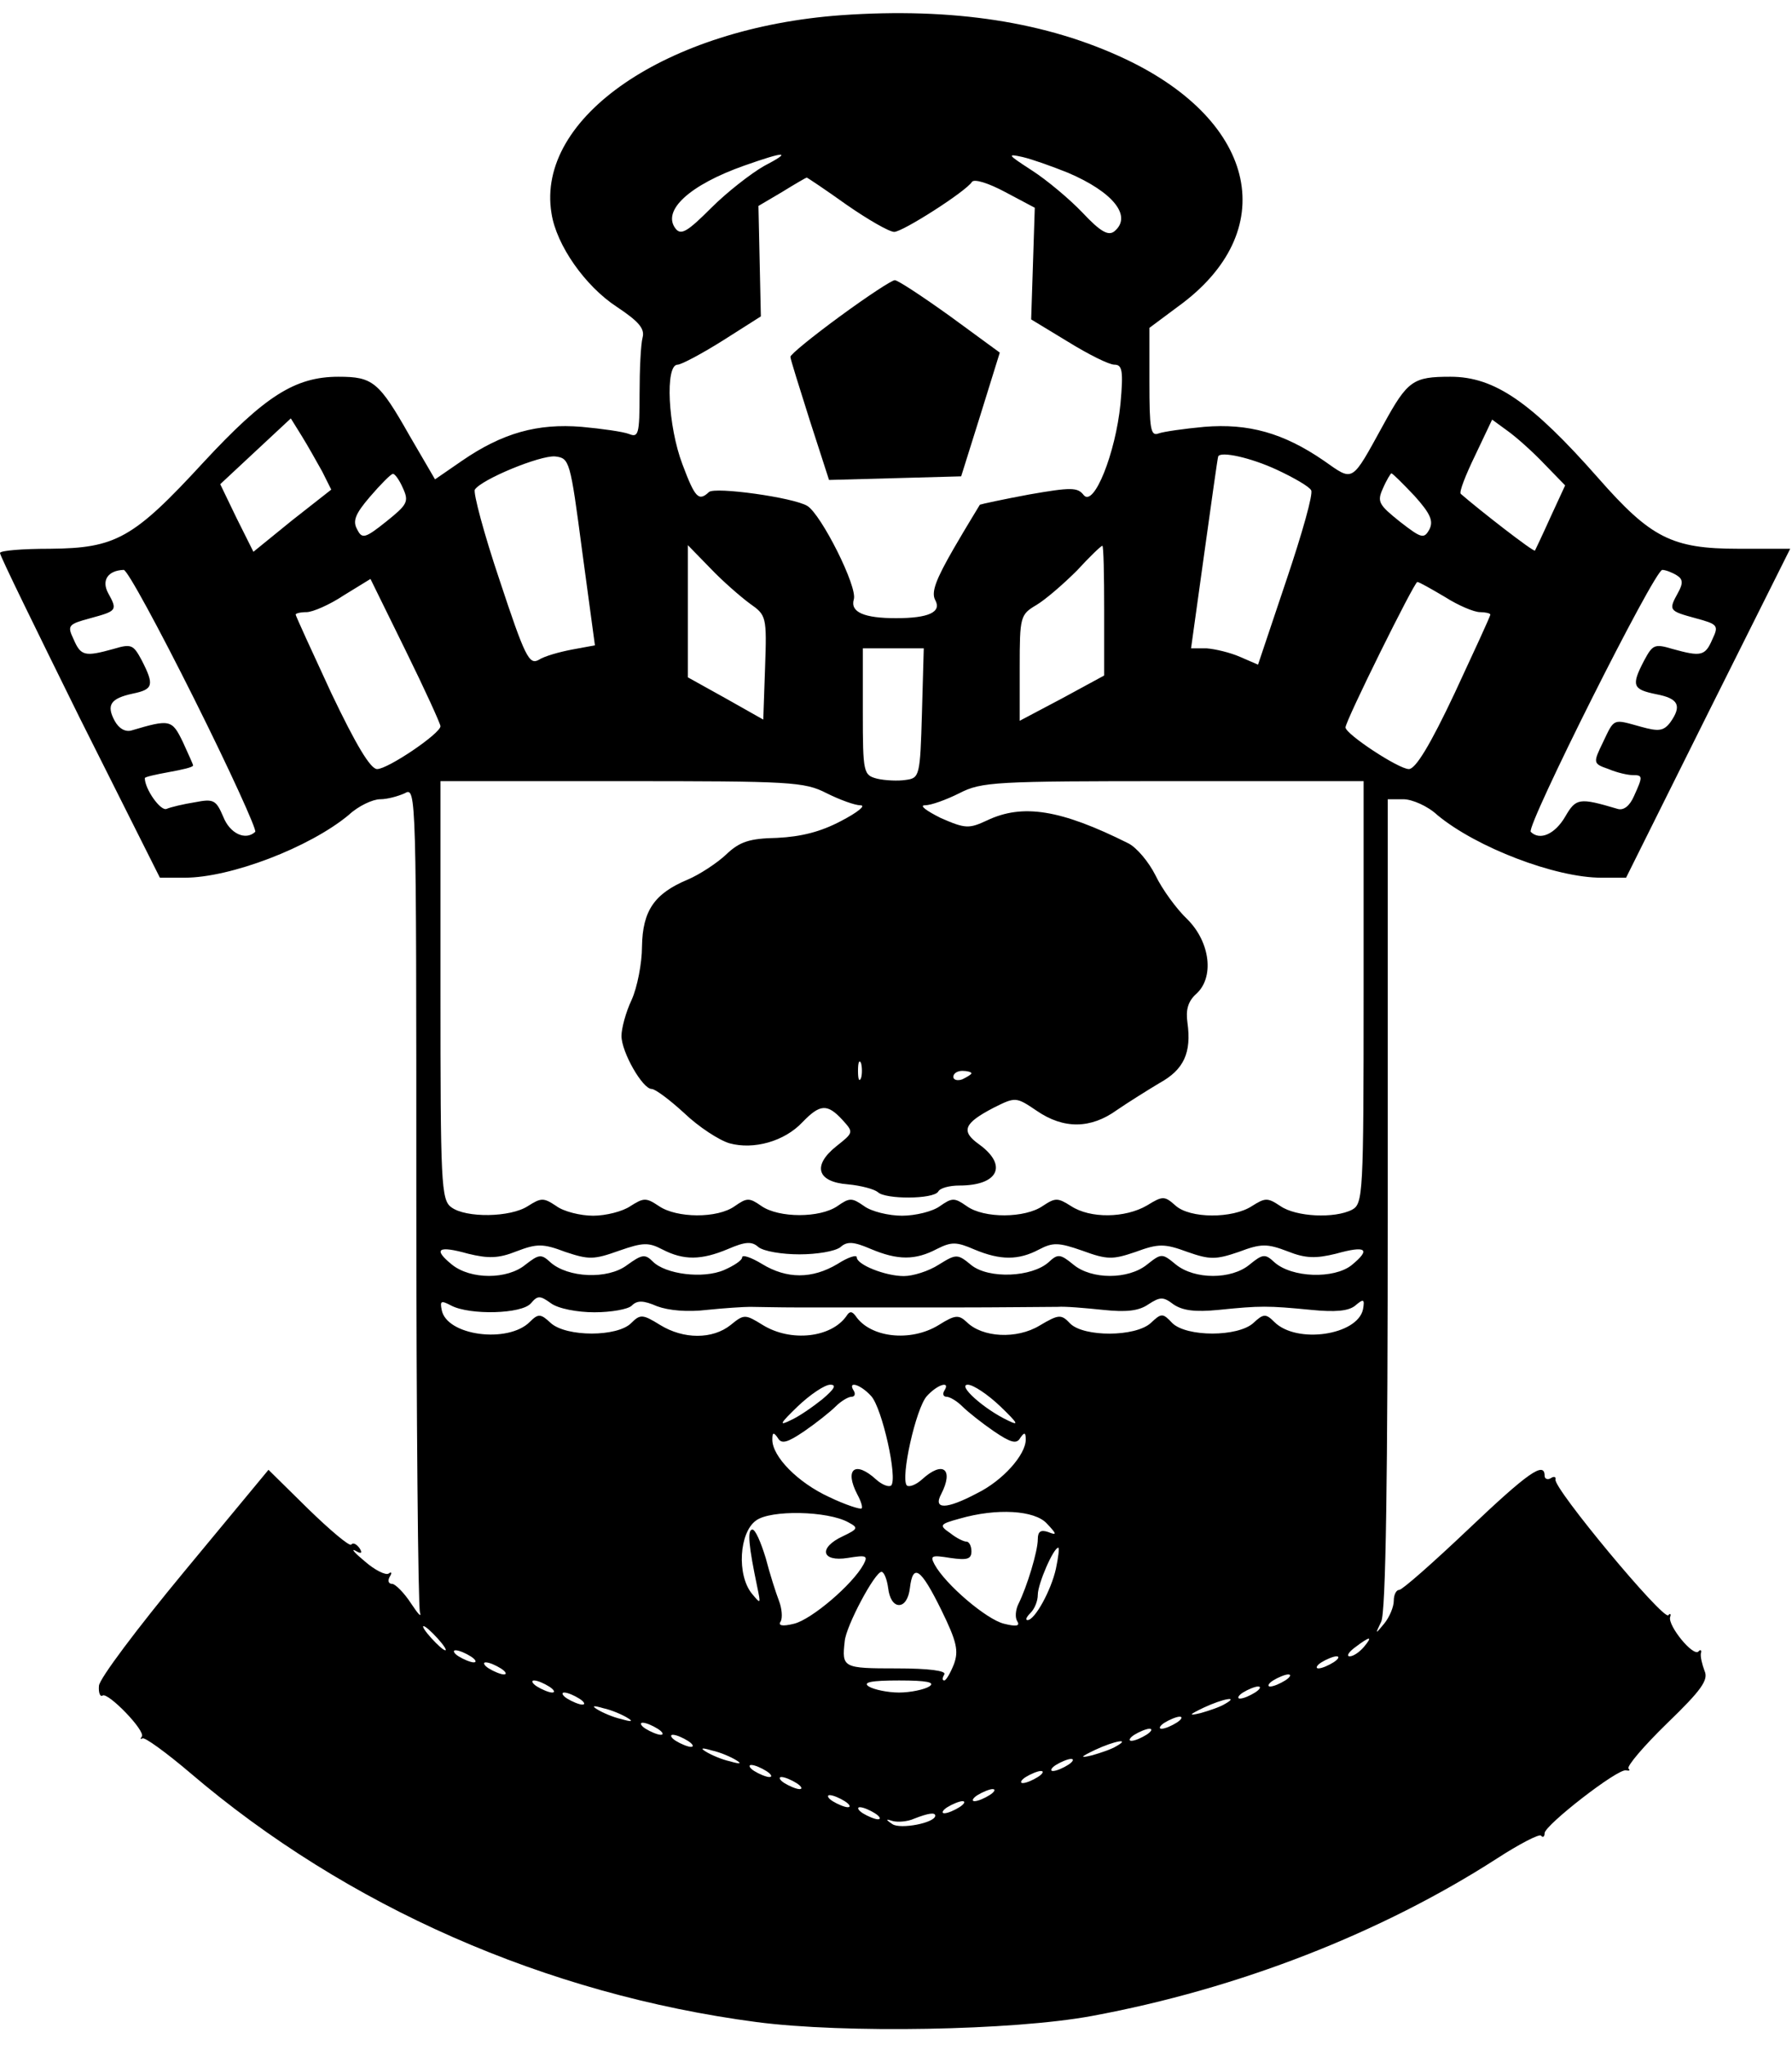 <?xml version="1.0" encoding="UTF-8" standalone="yes"?>
<svg version="1.0" xmlns="http://www.w3.org/2000/svg" width="296.06" height="337.769" viewBox="0 0 297 338" preserveAspectRatio="xMidYMid meet">
  <g transform="translate(0,338) scale(0.1,-0.1)" fill="#000000" stroke="none">
    <path d="M1394 3359 c-289 -21 -506 -169 -480 -328 8 -53 56 -121 108 -155 36
-24 47 -36 43 -51 -3 -11 -5 -53 -5 -94 0 -66 -2 -72 -17 -66 -10 4 -46 9 -79
12 -73 6 -131 -10 -198 -56 l-45 -31 -42 72 c-51 90 -61 98 -118 98 -72 0
-122 -32 -224 -142 -116 -126 -145 -142 -254 -143 -46 0 -83 -3 -83 -7 0 -5
60 -127 132 -273 l133 -265 41 0 c76 0 207 50 272 104 16 15 40 26 52 26 12 0
30 5 41 10 19 11 19 0 19 -664 0 -371 3 -683 6 -693 3 -10 -3 -3 -15 15 -11
17 -26 32 -31 32 -6 0 -8 5 -4 12 4 6 3 9 -2 5 -5 -3 -23 6 -39 20 -17 14 -24
22 -16 18 10 -6 12 -4 7 4 -5 7 -11 10 -14 6 -3 -3 -35 24 -71 59 l-66 65
-140 -169 c-77 -93 -141 -178 -141 -189 -1 -11 2 -19 6 -16 9 6 72 -59 65 -68
-3 -4 -2 -5 1 -3 3 3 39 -23 79 -57 260 -222 590 -367 939 -413 145 -19 425
-14 555 10 244 45 481 138 672 261 37 24 70 41 73 38 3 -4 6 -2 6 4 0 13 122
108 135 104 6 -1 7 0 4 3 -3 4 25 37 64 75 57 55 69 72 62 87 -4 11 -7 23 -6
29 2 5 -1 7 -4 3 -9 -9 -51 43 -47 57 2 5 0 7 -3 3 -9 -8 -191 211 -187 225 1
4 -2 6 -8 2 -5 -3 -10 -1 -10 4 0 25 -28 5 -127 -89 -58 -55 -109 -100 -114
-100 -5 0 -9 -8 -9 -18 0 -10 -7 -27 -16 -38 -15 -18 -15 -18 -5 3 8 14 11
242 11 692 l0 671 26 0 c14 0 40 -11 56 -26 65 -54 196 -104 272 -104 l41 0
136 273 136 272 -86 0 c-110 0 -145 18 -232 117 -111 126 -172 168 -245 168
-62 0 -71 -6 -111 -79 -54 -98 -49 -95 -99 -60 -67 46 -125 62 -198 56 -33 -3
-68 -8 -76 -11 -13 -5 -15 8 -15 85 l0 90 47 35 c172 124 133 306 -86 410
-131 62 -286 86 -472 73z m-128 -250 c-21 -12 -61 -43 -87 -69 -39 -39 -50
-46 -59 -35 -24 30 23 73 114 105 68 24 80 24 32 -1z m504 -11 c75 -32 107
-72 77 -97 -10 -8 -23 -1 -53 31 -21 22 -59 54 -84 70 -40 26 -42 28 -15 22
17 -4 50 -16 75 -26z m-367 -53 c36 -25 71 -45 79 -45 14 0 119 67 129 83 4 5
27 -2 55 -17 l49 -26 -3 -93 -3 -92 61 -37 c34 -21 68 -38 77 -38 13 0 15 -10
10 -65 -8 -81 -44 -172 -61 -151 -10 13 -21 13 -90 1 -43 -8 -80 -16 -82 -17
-1 -2 -21 -34 -43 -72 -30 -52 -38 -73 -31 -86 11 -20 -11 -30 -65 -30 -53 0
-76 10 -70 31 7 20 -54 141 -77 155 -23 14 -153 32 -163 23 -17 -16 -23 -10
-44 46 -24 63 -29 165 -8 165 6 0 40 18 75 40 l63 40 -2 92 -2 91 39 23 c21
13 40 24 41 24 1 0 31 -20 66 -45z m-869 -442 l15 -30 -65 -51 -64 -52 -28 56
-27 56 59 55 58 54 18 -29 c10 -16 25 -43 34 -59z m2025 13 l35 -36 -24 -52
c-13 -29 -25 -54 -26 -56 -2 -3 -92 67 -123 94 -3 3 8 31 24 64 l28 59 26 -19
c14 -10 41 -34 60 -54z m-1594 -146 l21 -155 -38 -7 c-21 -4 -46 -11 -55 -17
-16 -9 -23 5 -65 132 -26 77 -44 145 -41 150 11 17 108 57 133 55 24 -3 25 -6
45 -158z m1151 136 c28 -13 54 -28 57 -34 4 -5 -15 -72 -41 -149 l-47 -140
-30 13 c-16 7 -41 13 -55 14 l-26 0 22 158 c12 86 22 158 23 160 4 9 54 -2 97
-22z m-1448 -31 c10 -22 7 -27 -28 -55 -35 -28 -40 -29 -48 -13 -8 14 -3 26
21 54 18 21 35 38 38 38 3 1 11 -10 17 -24z m1676 -12 c27 -30 32 -42 25 -56
-9 -16 -13 -15 -49 13 -35 28 -38 33 -28 55 6 14 13 25 14 25 2 0 19 -17 38
-37z m-1101 -179 c27 -19 28 -21 25 -106 l-3 -86 -62 35 -63 35 0 109 0 110
38 -39 c20 -21 50 -47 65 -58z m587 -11 l0 -108 -70 -38 -70 -37 0 88 c0 85 1
88 28 104 15 9 45 35 67 57 21 23 40 41 42 41 2 0 3 -48 3 -107z m-1508 -147
c59 -118 104 -217 101 -220 -16 -15 -42 -3 -53 25 -12 28 -16 30 -47 24 -19
-3 -40 -8 -47 -11 -10 -4 -36 33 -36 51 0 2 18 6 40 10 22 4 40 8 40 11 0 2
-8 19 -17 39 -18 37 -21 38 -85 19 -10 -3 -21 3 -28 16 -14 26 -7 37 30 45 34
7 36 14 15 55 -14 26 -17 28 -47 19 -47 -13 -54 -12 -66 16 -11 23 -9 25 28
35 44 12 45 13 29 42 -11 21 0 37 26 38 6 0 58 -96 117 -214z m2457 205 c10
-6 11 -13 2 -29 -16 -29 -15 -30 29 -42 37 -10 39 -12 28 -35 -12 -28 -19 -29
-66 -16 -30 9 -33 7 -47 -19 -22 -42 -19 -48 20 -56 37 -7 43 -19 23 -47 -11
-14 -19 -15 -48 -7 -47 13 -44 15 -63 -25 -17 -35 -17 -36 9 -45 14 -6 32 -10
40 -10 17 0 17 -2 2 -35 -7 -16 -17 -24 -27 -21 -64 19 -69 18 -87 -13 -17
-29 -42 -40 -57 -25 -8 9 205 434 218 434 5 0 16 -4 24 -9z m-2049 -250 c0
-12 -87 -71 -105 -71 -11 0 -35 40 -76 126 -32 69 -59 128 -59 130 0 2 8 4 18
4 10 0 38 12 62 28 l44 27 58 -118 c32 -65 58 -122 58 -126z m1665 214 c22
-14 48 -25 58 -25 9 0 17 -2 17 -4 0 -3 -27 -61 -59 -130 -41 -87 -65 -126
-76 -126 -17 0 -105 58 -105 69 0 11 114 241 119 241 3 0 24 -12 46 -25z
m-867 -192 c-3 -105 -4 -108 -27 -111 -12 -2 -34 -1 -47 2 -23 6 -24 9 -24
111 l0 105 50 0 51 0 -3 -107z m-158 -133 c22 -11 47 -20 56 -20 10 0 -5 -12
-32 -26 -34 -18 -66 -26 -106 -28 -46 -1 -62 -6 -85 -28 -15 -14 -44 -33 -63
-41 -55 -23 -75 -51 -76 -111 0 -28 -8 -68 -17 -88 -10 -21 -17 -48 -17 -60 0
-27 35 -88 50 -88 6 0 30 -18 54 -40 24 -23 58 -45 75 -50 40 -11 91 3 121 35
29 30 41 31 66 4 19 -21 19 -21 -10 -44 -40 -32 -32 -59 19 -63 22 -2 44 -8
50 -13 12 -12 92 -12 100 1 3 6 19 10 35 10 64 0 81 33 33 68 -31 22 -26 35
24 61 36 18 37 18 71 -5 45 -31 90 -30 133 1 19 13 51 33 71 45 40 22 53 50
46 100 -3 21 1 35 14 47 31 27 24 86 -14 124 -18 17 -42 50 -53 73 -11 22 -31
46 -45 53 -112 56 -175 66 -234 38 -30 -14 -36 -14 -77 4 -24 12 -36 21 -26
21 10 0 35 9 57 20 37 19 59 20 355 20 l315 0 0 -350 c0 -335 -1 -350 -19
-360 -29 -15 -93 -12 -119 6 -21 14 -25 14 -47 0 -32 -21 -103 -21 -127 1 -18
16 -21 16 -47 0 -36 -21 -94 -22 -126 -1 -22 14 -26 14 -47 0 -29 -20 -97 -21
-126 0 -20 14 -24 14 -44 0 -12 -9 -41 -16 -63 -16 -22 0 -51 7 -63 16 -20 14
-24 14 -44 0 -29 -20 -97 -20 -126 0 -20 14 -24 14 -44 0 -29 -21 -97 -20
-126 0 -21 14 -25 14 -47 0 -13 -9 -41 -16 -62 -16 -21 0 -49 7 -61 16 -21 14
-25 14 -47 0 -29 -19 -103 -20 -127 -2 -17 12 -18 41 -18 360 l0 346 300 0
c281 0 303 -1 340 -20z m57 -472 c-3 -7 -5 -2 -5 12 0 14 2 19 5 13 2 -7 2
-19 0 -25z m183 8 c0 -2 -7 -6 -15 -10 -8 -3 -15 -1 -15 4 0 6 7 10 15 10 8 0
15 -2 15 -4z m-584 -294 c40 14 49 14 72 2 35 -18 64 -18 109 1 28 12 39 13
50 3 9 -7 39 -12 68 -12 29 0 59 5 68 12 11 10 22 9 50 -3 45 -19 74 -19 110
0 24 12 32 12 62 -1 43 -18 73 -18 107 0 23 12 32 12 72 -2 41 -15 50 -15 88
-2 38 14 48 14 86 0 37 -13 47 -13 85 0 37 14 47 14 81 1 30 -12 47 -12 80 -4
50 14 59 8 26 -19 -29 -23 -99 -21 -128 5 -15 14 -19 14 -41 -4 -30 -25 -91
-25 -122 0 -23 19 -24 19 -48 0 -31 -25 -92 -25 -122 0 -22 18 -26 18 -41 4
-28 -25 -99 -28 -128 -5 -23 19 -25 19 -54 1 -17 -11 -43 -19 -58 -19 -31 0
-78 19 -78 31 0 5 -15 0 -32 -11 -42 -25 -84 -25 -125 0 -18 11 -33 16 -33 11
0 -5 -14 -14 -30 -21 -35 -15 -97 -7 -118 14 -13 13 -18 12 -43 -6 -32 -24
-98 -21 -127 5 -15 14 -19 13 -41 -4 -30 -25 -91 -25 -122 0 -32 26 -23 32 27
18 33 -8 50 -8 80 4 34 13 44 13 81 -1 39 -13 47 -13 89 2z m-41 -102 c28 0
56 5 62 11 9 9 19 9 42 -1 19 -7 50 -10 83 -6 29 3 61 5 71 5 9 0 46 -1 82 -1
36 0 74 0 85 0 11 0 49 0 85 0 36 0 74 0 85 0 76 0 153 1 173 1 12 1 46 -2 75
-5 38 -4 59 -2 75 9 20 13 25 13 42 0 15 -10 35 -13 75 -9 69 7 81 7 153 0 40
-4 62 -2 73 7 14 12 16 11 13 -6 -9 -43 -110 -58 -147 -21 -14 14 -18 14 -35
-2 -26 -23 -110 -23 -134 0 -16 17 -18 17 -36 0 -26 -23 -110 -23 -133 -1 -15
16 -19 16 -51 -3 -38 -23 -95 -20 -121 6 -13 12 -19 12 -46 -5 -47 -29 -114
-21 -138 15 -6 8 -10 8 -15 0 -25 -36 -92 -44 -139 -15 -29 18 -31 18 -53 0
-30 -24 -78 -24 -117 0 -29 18 -33 18 -48 3 -23 -23 -107 -23 -133 0 -17 16
-21 16 -35 2 -36 -36 -138 -23 -146 20 -3 15 -1 16 16 7 31 -16 117 -14 132 4
11 13 15 13 33 0 12 -9 44 -15 72 -15z m378 -144 c-15 -12 -39 -29 -53 -35
-20 -10 -17 -5 12 23 21 20 45 36 54 36 11 0 7 -7 -13 -24z m81 5 c18 -20 44
-136 33 -148 -4 -3 -15 1 -25 10 -35 32 -53 17 -31 -25 6 -11 9 -21 7 -23 -2
-2 -27 6 -54 19 -52 24 -94 67 -94 95 0 12 2 13 9 3 6 -11 16 -8 44 11 19 13
43 32 52 41 9 9 21 16 26 16 6 0 7 5 4 10 -11 17 11 11 29 -9z m121 9 c-3 -5
-2 -10 4 -10 5 0 17 -7 26 -16 9 -9 33 -28 52 -41 28 -19 38 -22 44 -11 7 10
9 9 9 -3 0 -25 -38 -68 -81 -89 -51 -27 -73 -27 -59 -1 21 41 3 56 -32 24 -10
-9 -21 -13 -25 -10 -11 12 15 128 33 148 18 20 40 26 29 9z m93 -26 c29 -28
32 -33 12 -23 -40 19 -84 59 -66 59 9 0 33 -16 54 -36z m-252 -192 c17 -9 16
-11 -9 -23 -41 -19 -36 -43 8 -36 31 5 34 4 26 -11 -18 -33 -86 -91 -115 -98
-20 -5 -27 -3 -22 4 3 6 2 21 -3 34 -5 13 -15 44 -22 71 -8 26 -17 47 -22 47
-9 0 -6 -28 8 -95 6 -29 6 -29 -9 -11 -25 31 -21 101 7 121 24 18 119 16 153
-3z m329 -2 c17 -18 17 -20 2 -14 -12 4 -17 1 -17 -12 0 -20 -18 -79 -32 -107
-5 -10 -6 -23 -2 -29 5 -8 -2 -9 -22 -4 -29 7 -97 65 -115 98 -8 15 -5 16 26
11 28 -4 35 -2 35 11 0 9 -4 16 -8 16 -5 0 -17 6 -27 14 -19 13 -18 15 15 24
62 18 125 14 145 -8z m15 -75 c-8 -36 -35 -85 -47 -85 -4 0 -2 5 5 12 7 7 12
20 12 30 0 18 26 78 34 78 2 0 0 -16 -4 -35z m-278 -32 c2 -17 9 -28 18 -28 9
0 16 11 18 28 5 42 18 33 52 -36 26 -53 29 -68 21 -90 -6 -15 -13 -27 -16 -27
-4 0 -3 5 0 10 4 6 -25 10 -79 10 -89 0 -91 1 -86 45 2 25 50 115 61 115 4 0
9 -12 11 -27z m-747 -83 c10 -11 16 -20 13 -20 -3 0 -13 9 -23 20 -10 11 -16
20 -13 20 3 0 13 -9 23 -20z m1535 -15 c-7 -8 -17 -15 -23 -15 -6 0 -2 7 9 15
25 19 30 19 14 0z m-1480 -15 c8 -5 11 -10 5 -10 -5 0 -17 5 -25 10 -8 5 -10
10 -5 10 6 0 17 -5 25 -10z m1430 -10 c-8 -5 -19 -10 -25 -10 -5 0 -3 5 5 10
8 5 20 10 25 10 6 0 3 -5 -5 -10z m-1380 -10 c8 -5 11 -10 5 -10 -5 0 -17 5
-25 10 -8 5 -10 10 -5 10 6 0 17 -5 25 -10z m1300 -20 c-8 -5 -19 -10 -25 -10
-5 0 -3 5 5 10 8 5 20 10 25 10 6 0 3 -5 -5 -10z m-1220 -10 c8 -5 11 -10 5
-10 -5 0 -17 5 -25 10 -8 5 -10 10 -5 10 6 0 17 -5 25 -10z m630 0 c-8 -5 -31
-10 -50 -10 -19 0 -42 5 -50 10 -11 7 4 10 50 10 46 0 61 -3 50 -10z m540 -10
c-8 -5 -19 -10 -25 -10 -5 0 -3 5 5 10 8 5 20 10 25 10 6 0 3 -5 -5 -10z
m-1120 -10 c8 -5 11 -10 5 -10 -5 0 -17 5 -25 10 -8 5 -10 10 -5 10 6 0 17 -5
25 -10z m1070 -9 c-8 -5 -26 -11 -40 -15 -21 -5 -20 -3 5 9 32 15 60 20 35 6z
m-990 -23 c10 -6 7 -7 -10 -2 -14 3 -32 11 -40 16 -10 6 -7 7 10 2 14 -3 32
-11 40 -16z m910 -8 c-8 -5 -19 -10 -25 -10 -5 0 -3 5 5 10 8 5 20 10 25 10 6
0 3 -5 -5 -10z m-860 -10 c8 -5 11 -10 5 -10 -5 0 -17 5 -25 10 -8 5 -10 10
-5 10 6 0 17 -5 25 -10z m810 -10 c-8 -5 -19 -10 -25 -10 -5 0 -3 5 5 10 8 5
20 10 25 10 6 0 3 -5 -5 -10z m-760 -10 c8 -5 11 -10 5 -10 -5 0 -17 5 -25 10
-8 5 -10 10 -5 10 6 0 17 -5 25 -10z m710 -9 c-8 -5 -26 -11 -40 -15 -21 -5
-20 -3 5 9 32 15 60 20 35 6z m-630 -23 c10 -6 7 -7 -10 -2 -14 3 -32 11 -40
16 -10 6 -7 7 10 2 14 -3 32 -11 40 -16z m550 -8 c-8 -5 -19 -10 -25 -10 -5 0
-3 5 5 10 8 5 20 10 25 10 6 0 3 -5 -5 -10z m-500 -10 c8 -5 11 -10 5 -10 -5
0 -17 5 -25 10 -8 5 -10 10 -5 10 6 0 17 -5 25 -10z m450 -10 c-8 -5 -19 -10
-25 -10 -5 0 -3 5 5 10 8 5 20 10 25 10 6 0 3 -5 -5 -10z m-400 -10 c8 -5 11
-10 5 -10 -5 0 -17 5 -25 10 -8 5 -10 10 -5 10 6 0 17 -5 25 -10z m320 -20
c-8 -5 -19 -10 -25 -10 -5 0 -3 5 5 10 8 5 20 10 25 10 6 0 3 -5 -5 -10z
m-240 -10 c8 -5 11 -10 5 -10 -5 0 -17 5 -25 10 -8 5 -10 10 -5 10 6 0 17 -5
25 -10z m190 -10 c-8 -5 -19 -10 -25 -10 -5 0 -3 5 5 10 8 5 20 10 25 10 6 0
3 -5 -5 -10z m-140 -10 c8 -5 11 -10 5 -10 -5 0 -17 5 -25 10 -8 5 -10 10 -5
10 6 0 17 -5 25 -10z m100 -4 c0 -12 -58 -23 -71 -14 -12 8 -11 9 1 5 8 -2 24
-1 35 4 23 9 35 11 35 5z"/>
    <path d="M1392 2860 c-45 -33 -82 -63 -82 -67 0 -4 15 -51 32 -105 l32 -99
110 3 109 3 32 102 32 103 -82 60 c-46 33 -87 60 -92 60 -5 0 -46 -27 -91 -60z"/>
  </g>
</svg>